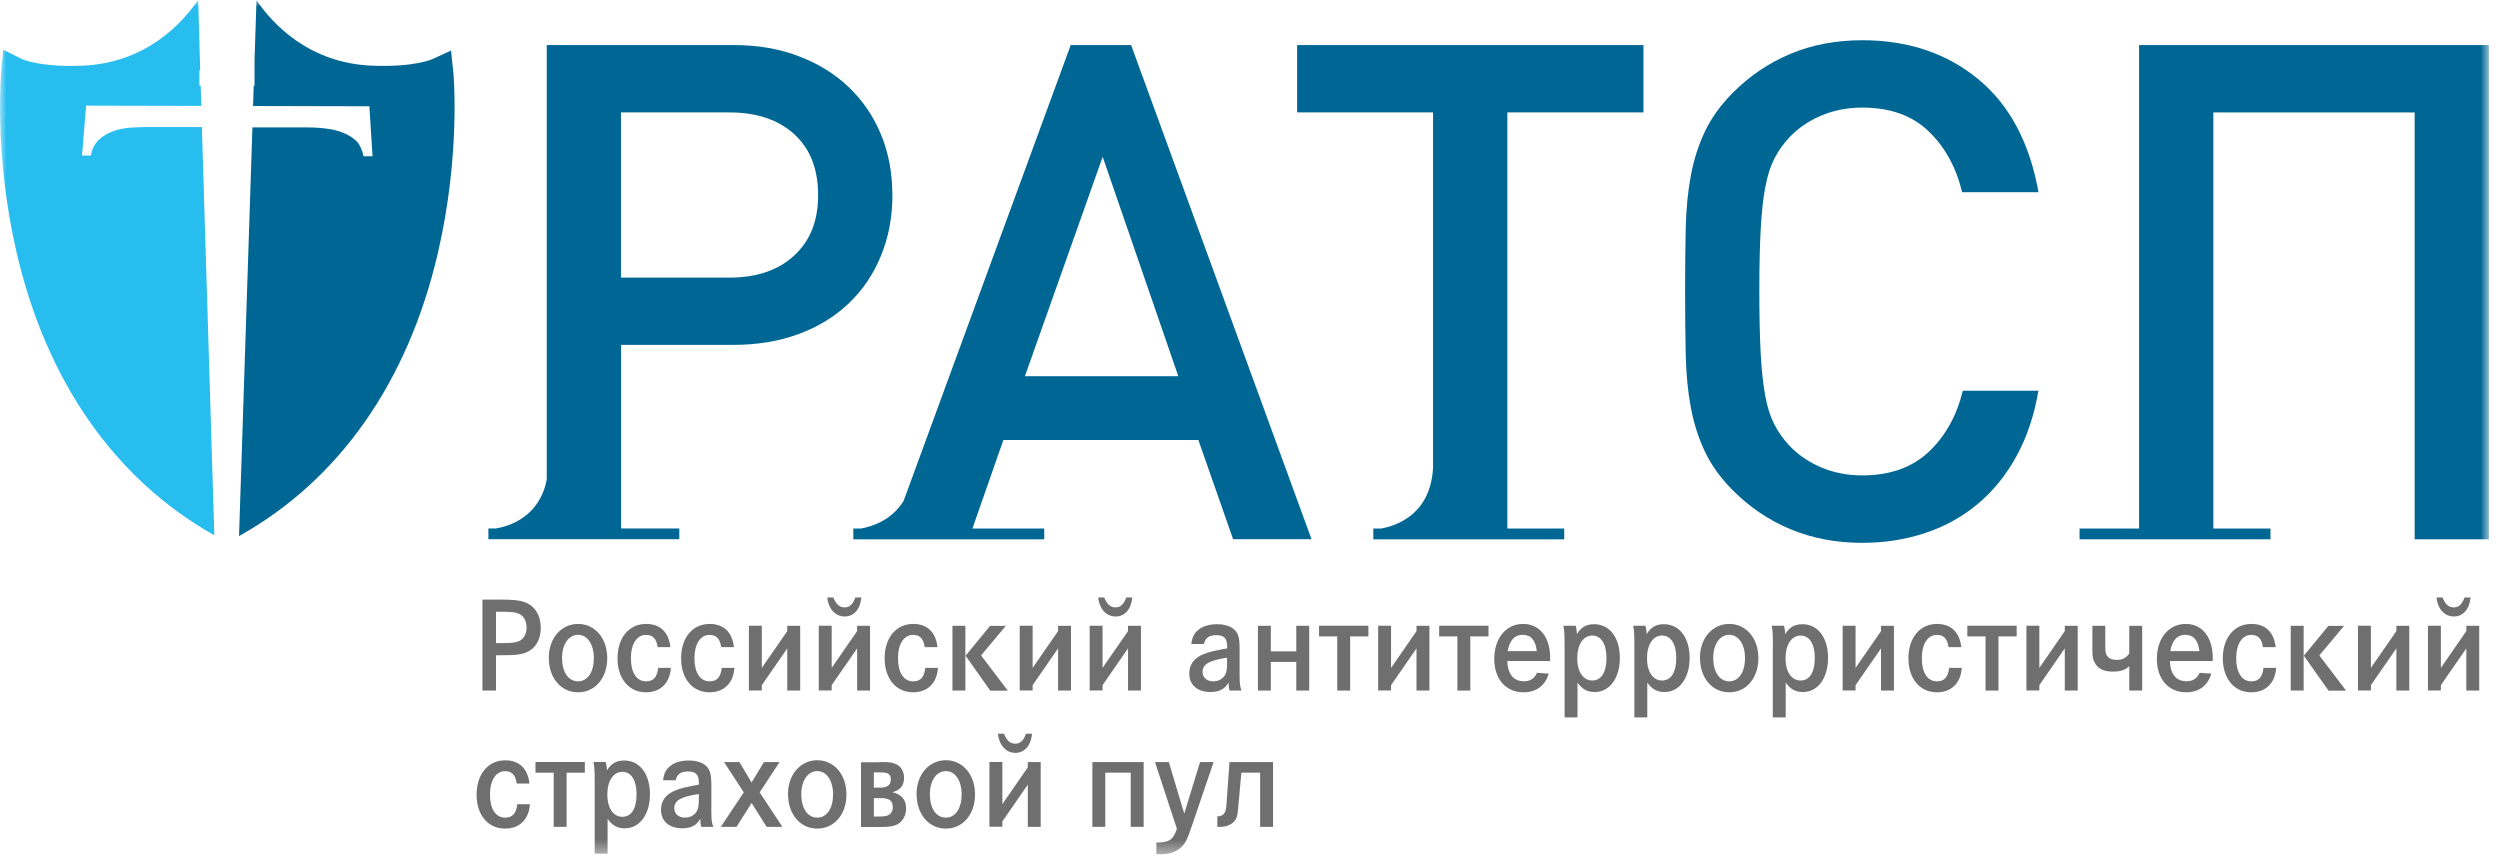 <svg width="192" height="66" viewBox="0 0 192 66" fill="none" xmlns="http://www.w3.org/2000/svg">
<mask id="mask0_20005_1211" style="mask-type:luminance" maskUnits="userSpaceOnUse" x="0" y="0" width="192" height="66">
<path d="M191.147 0H0V65.599H191.147V0Z" fill="white"/>
</mask>
<g mask="url(#mask0_20005_1211)">
<path d="M38.407 46.049C39.421 46.049 39.863 46.092 40.305 46.249C41.062 46.513 41.533 47.262 41.533 48.218C41.533 49.174 41.076 49.873 40.334 50.137C39.927 50.287 39.506 50.323 38.543 50.323H38.093V53.034H37.052V46.049H38.407ZM38.536 49.388C39.242 49.388 39.456 49.367 39.742 49.281C40.177 49.153 40.441 48.746 40.441 48.204C40.441 47.704 40.227 47.312 39.877 47.148C39.592 47.019 39.292 46.983 38.529 46.983H38.093V49.395H38.543L38.536 49.388Z" fill="#706F6F"/>
<path d="M46.635 50.551C46.635 52.078 45.7 53.169 44.394 53.169C43.088 53.169 42.147 52.078 42.147 50.508C42.147 49.024 43.095 47.918 44.394 47.918C45.693 47.918 46.635 49.017 46.635 50.544V50.551ZM43.167 50.529C43.167 51.621 43.652 52.327 44.394 52.327C45.136 52.327 45.607 51.607 45.607 50.544C45.607 49.48 45.108 48.753 44.394 48.753C43.681 48.753 43.167 49.473 43.167 50.522V50.529Z" fill="#706F6F"/>
<path d="M50.509 49.702C50.409 49.045 50.138 48.76 49.61 48.76C48.903 48.76 48.454 49.459 48.454 50.558C48.454 51.657 48.889 52.327 49.617 52.327C50.188 52.327 50.466 52.014 50.551 51.293H51.522C51.45 52.456 50.723 53.169 49.617 53.169C48.297 53.169 47.426 52.12 47.426 50.558C47.426 48.995 48.29 47.918 49.624 47.918C50.701 47.918 51.358 48.546 51.486 49.702H50.502H50.509Z" fill="#706F6F"/>
<path d="M55.389 49.702C55.289 49.045 55.011 48.76 54.49 48.76C53.783 48.76 53.334 49.459 53.334 50.558C53.334 51.657 53.769 52.327 54.497 52.327C55.061 52.327 55.346 52.014 55.432 51.293H56.402C56.331 52.456 55.603 53.169 54.497 53.169C53.177 53.169 52.307 52.12 52.307 50.558C52.307 48.995 53.17 47.918 54.504 47.918C55.575 47.918 56.238 48.546 56.366 49.702H55.382H55.389Z" fill="#706F6F"/>
<path d="M60.462 49.796L58.507 52.621V53.028H57.515V48.055H58.507V51.294L60.462 48.468V48.062H61.454V53.035H60.462V49.796Z" fill="#706F6F"/>
<path d="M65.828 49.795L63.873 52.62V53.027H62.881V48.054H63.873V51.293L65.828 48.468V48.061H66.819V53.034H65.828V49.795ZM64.001 45.885C64.194 46.398 64.479 46.648 64.864 46.648C65.25 46.648 65.492 46.42 65.692 45.885H66.156C66.063 46.798 65.578 47.347 64.871 47.347C64.165 47.347 63.623 46.77 63.537 45.885H64.001Z" fill="#706F6F"/>
<path d="M71.022 49.702C70.922 49.045 70.644 48.76 70.123 48.76C69.416 48.76 68.967 49.459 68.967 50.558C68.967 51.657 69.402 52.327 70.13 52.327C70.694 52.327 70.979 52.014 71.064 51.293H72.035C71.964 52.456 71.236 53.169 70.13 53.169C68.81 53.169 67.939 52.12 67.939 50.558C67.939 48.995 68.803 47.918 70.137 47.918C71.207 47.918 71.871 48.546 71.999 49.702H71.015H71.022Z" fill="#706F6F"/>
<path d="M74.14 48.06V53.034H73.148V48.06H74.14ZM77.251 48.06L75.346 50.337L77.4 53.041H76.052L74.154 50.358L76.038 48.068H77.243L77.251 48.06Z" fill="#706F6F"/>
<path d="M81.261 49.796L79.306 52.621V53.028H78.314V48.055H79.306V51.294L81.261 48.468V48.062H82.252V53.035H81.261V49.796Z" fill="#706F6F"/>
<path d="M86.633 49.795L84.678 52.62V53.027H83.686V48.054H84.678V51.293L86.633 48.468V48.061H87.625V53.034H86.633V49.795ZM84.807 45.885C84.999 46.398 85.285 46.648 85.67 46.648C86.055 46.648 86.298 46.42 86.498 45.885H86.962C86.869 46.798 86.384 47.347 85.677 47.347C84.971 47.347 84.429 46.77 84.343 45.885H84.807Z" fill="#706F6F"/>
<path d="M91.492 49.459C91.557 48.946 91.706 48.632 92.02 48.382C92.356 48.096 92.87 47.94 93.462 47.94C94.275 47.94 94.853 48.225 95.053 48.717C95.174 49.003 95.203 49.259 95.203 49.887V51.828C95.203 52.499 95.231 52.741 95.352 53.034H94.432C94.368 52.806 94.354 52.691 94.354 52.413C94.09 52.906 93.633 53.148 92.976 53.148C91.963 53.148 91.335 52.606 91.335 51.721C91.335 51.029 91.721 50.515 92.441 50.237C92.884 50.059 93.169 49.994 94.246 49.795V49.659C94.246 49.017 94.011 48.781 93.404 48.781C92.855 48.781 92.555 49.003 92.463 49.459H91.5H91.492ZM94.239 50.508C92.841 50.729 92.356 51.015 92.356 51.607C92.356 52.035 92.691 52.328 93.176 52.328C93.59 52.328 93.947 52.121 94.111 51.785C94.204 51.6 94.239 51.322 94.239 50.893V50.508Z" fill="#706F6F"/>
<path d="M97.6 50.836V53.034H96.608V48.06H97.6V50.023H99.555V48.06H100.546V53.034H99.555V50.836H97.6Z" fill="#706F6F"/>
<path d="M102.701 53.035V48.875H101.303V48.055H105.091V48.875H103.693V53.035H102.701Z" fill="#706F6F"/>
<path d="M108.788 49.796L106.833 52.621V53.028H105.841V48.055H106.833V51.294L108.788 48.468V48.062H109.779V53.035H108.788V49.796Z" fill="#706F6F"/>
<path d="M111.927 53.035V48.875H110.528V48.055H114.317V48.875H112.919V53.035H111.927Z" fill="#706F6F"/>
<path d="M115.758 50.772C115.801 51.778 116.243 52.32 117.035 52.32C117.521 52.32 117.834 52.12 118.049 51.671L118.94 51.735C118.676 52.656 117.984 53.169 117.007 53.169C115.651 53.169 114.759 52.156 114.759 50.601C114.759 49.045 115.644 47.918 116.978 47.918C118.248 47.918 119.055 48.931 119.055 50.544C119.055 50.572 119.055 50.672 119.047 50.765H115.765L115.758 50.772ZM118.027 50.009C117.934 49.174 117.571 48.753 116.943 48.753C116.315 48.753 115.951 49.16 115.787 50.009H118.027Z" fill="#706F6F"/>
<path d="M120.161 49.595C120.161 48.717 120.139 48.389 120.068 48.054H121.01C121.06 48.211 121.102 48.475 121.102 48.703C121.424 48.168 121.83 47.94 122.437 47.94C123.614 47.94 124.406 48.974 124.406 50.529C124.406 52.085 123.614 53.148 122.48 53.148C121.916 53.148 121.523 52.941 121.152 52.427V55.096H120.161V49.595ZM121.131 50.558C121.131 51.586 121.588 52.263 122.287 52.263C122.986 52.263 123.378 51.621 123.378 50.537C123.378 49.452 122.965 48.81 122.287 48.81C121.609 48.81 121.131 49.488 121.131 50.558Z" fill="#706F6F"/>
<path d="M125.519 49.595C125.519 48.717 125.498 48.389 125.426 48.054H126.368C126.418 48.211 126.461 48.475 126.461 48.703C126.782 48.168 127.189 47.94 127.795 47.94C128.972 47.94 129.764 48.974 129.764 50.529C129.764 52.085 128.972 53.148 127.838 53.148C127.274 53.148 126.889 52.941 126.511 52.427V55.096H125.519V49.595ZM126.489 50.558C126.489 51.586 126.946 52.263 127.645 52.263C128.344 52.263 128.737 51.621 128.737 50.537C128.737 49.452 128.323 48.81 127.645 48.81C126.967 48.81 126.489 49.488 126.489 50.558Z" fill="#706F6F"/>
<path d="M135.045 50.551C135.045 52.078 134.11 53.169 132.804 53.169C131.498 53.169 130.557 52.078 130.557 50.508C130.557 49.024 131.506 47.918 132.804 47.918C134.103 47.918 135.045 49.017 135.045 50.544V50.551ZM131.577 50.529C131.577 51.621 132.062 52.327 132.804 52.327C133.546 52.327 134.017 51.607 134.017 50.544C134.017 49.48 133.518 48.753 132.804 48.753C132.091 48.753 131.577 49.473 131.577 50.522V50.529Z" fill="#706F6F"/>
<path d="M136.158 49.595C136.158 48.717 136.136 48.389 136.065 48.054H137.007C137.057 48.211 137.099 48.475 137.099 48.703C137.428 48.168 137.827 47.94 138.434 47.94C139.611 47.94 140.396 48.974 140.396 50.529C140.396 52.085 139.604 53.148 138.469 53.148C137.899 53.148 137.513 52.941 137.142 52.427V55.096H136.151V49.595H136.158ZM137.128 50.558C137.128 51.586 137.585 52.263 138.284 52.263C138.983 52.263 139.376 51.621 139.376 50.537C139.376 49.452 138.962 48.81 138.284 48.81C137.606 48.81 137.128 49.488 137.128 50.558Z" fill="#706F6F"/>
<path d="M144.462 49.796L142.507 52.621V53.028H141.516V48.055H142.507V51.294L144.462 48.468V48.062H145.454V53.035H144.462V49.796Z" fill="#706F6F"/>
<path d="M149.651 49.702C149.549 49.045 149.271 48.76 148.751 48.76C148.045 48.76 147.596 49.459 147.596 50.558C147.596 51.657 148.031 52.327 148.758 52.327C149.321 52.327 149.606 52.014 149.693 51.293H150.663C150.592 52.456 149.864 53.169 148.758 53.169C147.439 53.169 146.567 52.12 146.567 50.558C146.567 48.995 147.43 47.918 148.765 47.918C149.836 47.918 150.499 48.546 150.627 49.702H149.643H149.651Z" fill="#706F6F"/>
<path d="M152.49 53.035V48.875H151.091V48.055H154.88V48.875H153.481V53.035H152.49Z" fill="#706F6F"/>
<path d="M158.575 49.796L156.621 52.621V53.028H155.629V48.055H156.621V51.294L158.575 48.468V48.062H159.568V53.035H158.575V49.796Z" fill="#706F6F"/>
<path d="M163.535 51.157C163.192 51.471 162.864 51.578 162.235 51.578C161.544 51.578 161.08 51.336 160.845 50.843C160.731 50.622 160.695 50.372 160.695 49.944V48.06H161.686V49.652C161.686 50.137 161.736 50.301 161.922 50.479C162.086 50.629 162.257 50.679 162.628 50.679C163 50.679 163.285 50.522 163.527 50.187V48.06H164.519V53.034H163.527V51.157H163.535Z" fill="#706F6F"/>
<path d="M166.645 50.772C166.688 51.778 167.13 52.32 167.923 52.32C168.408 52.32 168.722 52.12 168.935 51.671L169.828 51.735C169.564 52.656 168.871 53.169 167.894 53.169C166.538 53.169 165.647 52.156 165.647 50.601C165.647 49.045 166.531 47.918 167.866 47.918C169.128 47.918 169.942 48.931 169.942 50.544C169.942 50.572 169.942 50.672 169.935 50.765H166.652L166.645 50.772ZM168.914 50.009C168.821 49.174 168.458 48.753 167.83 48.753C167.201 48.753 166.838 49.16 166.674 50.009H168.914Z" fill="#706F6F"/>
<path d="M173.794 49.702C173.694 49.045 173.416 48.76 172.896 48.76C172.19 48.76 171.739 49.459 171.739 50.558C171.739 51.657 172.176 52.327 172.903 52.327C173.466 52.327 173.751 52.014 173.837 51.293H174.808C174.737 52.456 174.009 53.169 172.903 53.169C171.582 53.169 170.712 52.12 170.712 50.558C170.712 48.995 171.575 47.918 172.91 47.918C173.988 47.918 174.644 48.546 174.772 49.702H173.787H173.794Z" fill="#706F6F"/>
<path d="M176.92 48.06V53.034H175.927V48.06H176.92ZM180.03 48.06L178.125 50.337L180.18 53.041H178.832L176.934 50.358L178.818 48.068H180.023L180.03 48.06Z" fill="#706F6F"/>
<path d="M184.041 49.796L182.085 52.621V53.028H181.094V48.055H182.085V51.294L184.041 48.468V48.062H185.033V53.035H184.041V49.796Z" fill="#706F6F"/>
<path d="M189.414 49.795L187.459 52.62V53.027H186.466V48.054H187.459V51.293L189.414 48.468V48.061H190.405V53.034H189.414V49.795ZM187.587 45.885C187.78 46.398 188.065 46.648 188.45 46.648C188.835 46.648 189.079 46.42 189.279 45.885H189.742C189.649 46.798 189.164 47.347 188.457 47.347C187.751 47.347 187.209 46.77 187.124 45.885H187.587Z" fill="#706F6F"/>
<path d="M39.685 60.169C39.585 59.513 39.314 59.227 38.786 59.227C38.08 59.227 37.63 59.927 37.63 61.025C37.63 62.124 38.065 62.795 38.793 62.795C39.357 62.795 39.642 62.481 39.728 61.76H40.698C40.627 62.923 39.899 63.637 38.793 63.637C37.473 63.637 36.602 62.588 36.602 61.032C36.602 59.477 37.466 58.393 38.8 58.393C39.877 58.393 40.534 59.02 40.662 60.176H39.678L39.685 60.169Z" fill="#706F6F"/>
<path d="M42.524 63.502V59.342H41.126V58.522H44.915V59.342H43.516V63.502H42.524Z" fill="#706F6F"/>
<path d="M45.672 60.062C45.672 59.184 45.65 58.856 45.579 58.52H46.52C46.57 58.677 46.613 58.941 46.613 59.17C46.934 58.635 47.341 58.406 47.947 58.406C49.125 58.406 49.917 59.441 49.917 60.996C49.917 62.552 49.125 63.615 47.99 63.615C47.427 63.615 47.034 63.408 46.663 62.894V65.563H45.672V60.062ZM46.642 61.025C46.642 62.052 47.098 62.73 47.798 62.73C48.497 62.73 48.889 62.088 48.889 61.003C48.889 59.919 48.475 59.277 47.798 59.277C47.12 59.277 46.642 59.955 46.642 61.025Z" fill="#706F6F"/>
<path d="M50.922 59.926C50.986 59.412 51.136 59.098 51.45 58.849C51.785 58.563 52.299 58.406 52.891 58.406C53.705 58.406 54.283 58.692 54.483 59.184C54.604 59.469 54.632 59.726 54.632 60.354V62.295C54.632 62.965 54.661 63.208 54.782 63.501H53.862C53.797 63.272 53.783 63.158 53.783 62.88C53.519 63.372 53.063 63.615 52.406 63.615C51.393 63.615 50.765 63.072 50.765 62.188C50.765 61.496 51.151 60.982 51.871 60.704C52.314 60.525 52.599 60.461 53.676 60.261V60.126C53.676 59.484 53.441 59.248 52.834 59.248C52.285 59.248 51.985 59.469 51.893 59.926H50.929H50.922ZM53.669 60.975C52.271 61.196 51.785 61.474 51.785 62.074C51.785 62.502 52.121 62.794 52.606 62.794C53.02 62.794 53.377 62.587 53.541 62.252C53.633 62.067 53.669 61.788 53.669 61.36V60.975Z" fill="#706F6F"/>
<path d="M56.787 58.527L57.722 60.097L58.671 58.527H59.87L58.343 60.853L60.084 63.501H58.878L57.722 61.667L56.566 63.501H55.36L57.123 60.853L55.603 58.527H56.787Z" fill="#706F6F"/>
<path d="M65.007 61.018C65.007 62.544 64.072 63.636 62.767 63.636C61.461 63.636 60.519 62.544 60.519 60.975C60.519 59.491 61.475 58.385 62.767 58.385C64.058 58.385 65.007 59.484 65.007 61.011V61.018ZM61.539 60.996C61.539 62.088 62.025 62.794 62.767 62.794C63.509 62.794 63.98 62.074 63.98 61.011C63.98 59.947 63.48 59.22 62.767 59.22C62.053 59.22 61.539 59.94 61.539 60.989V60.996Z" fill="#706F6F"/>
<path d="M67.526 58.527C68.254 58.527 68.411 58.535 68.682 58.634C69.145 58.777 69.431 59.191 69.431 59.726C69.431 60.325 69.145 60.682 68.532 60.839C69.252 61.017 69.588 61.417 69.588 62.095C69.588 62.701 69.252 63.215 68.739 63.386C68.411 63.493 68.168 63.515 67.333 63.515H66.127V58.542H67.533L67.526 58.527ZM67.519 60.497C68.147 60.497 68.411 60.311 68.411 59.854C68.411 59.455 68.211 59.319 67.611 59.319H67.112V60.489H67.519V60.497ZM67.404 62.709C67.868 62.709 68.025 62.687 68.197 62.616C68.432 62.509 68.568 62.28 68.568 61.995C68.568 61.503 68.304 61.296 67.669 61.296H67.112V62.709H67.404Z" fill="#706F6F"/>
<path d="M74.882 61.018C74.882 62.544 73.947 63.636 72.641 63.636C71.336 63.636 70.394 62.544 70.394 60.975C70.394 59.491 71.343 58.385 72.641 58.385C73.94 58.385 74.882 59.484 74.882 61.011V61.018ZM71.414 60.996C71.414 62.088 71.9 62.794 72.641 62.794C73.384 62.794 73.855 62.074 73.855 61.011C73.855 59.947 73.355 59.22 72.641 59.22C71.928 59.22 71.414 59.94 71.414 60.989V60.996Z" fill="#706F6F"/>
<path d="M78.934 60.262L76.98 63.087V63.494H75.988V58.521H76.98V61.76L78.934 58.934V58.528H79.926V63.501H78.934V60.262ZM77.108 56.352C77.301 56.865 77.586 57.115 77.971 57.115C78.357 57.115 78.599 56.887 78.799 56.352H79.263C79.17 57.265 78.685 57.821 77.978 57.821C77.272 57.821 76.73 57.243 76.644 56.352H77.108Z" fill="#706F6F"/>
<path d="M84.885 59.341V63.501H83.894V58.527H87.832V63.501H86.84V59.341H84.885Z" fill="#706F6F"/>
<path d="M89.766 58.527L90.95 62.487L92.163 58.527H93.205L91.592 63.265C91.157 64.556 91.036 64.792 90.629 65.141C90.258 65.455 89.766 65.605 89.138 65.605C89.059 65.605 88.952 65.605 88.81 65.591V64.699H89.067C89.859 64.656 90.108 64.457 90.386 63.65L88.703 58.527H89.759H89.766Z" fill="#706F6F"/>
<path d="M95.338 59.341L95.081 62.159C95.031 62.78 94.903 63.051 94.553 63.279C94.296 63.443 94.025 63.508 93.59 63.508H93.49V62.694C93.947 62.701 94.147 62.452 94.189 61.838L94.425 58.527H97.771V63.501H96.779V59.341H95.338Z" fill="#706F6F"/>
<path d="M34.804 5.473L34.64 3.882L33.184 4.552C33.184 4.552 31.814 5.173 28.597 5.045C23.738 4.859 20.948 1.848 19.699 0.021L19.549 4.574V6.579H19.485L19.435 8.141L28.368 8.163L28.611 12.001H27.926C27.797 11.466 27.619 11.088 27.398 10.86C27.027 10.496 26.535 10.225 25.914 10.046C25.293 9.868 24.48 9.782 23.466 9.782H19.385L18.358 41.169C26.049 36.874 31.337 29.339 33.641 19.379C35.375 11.887 34.84 5.737 34.811 5.48L34.804 5.473Z" fill="#006694"/>
<path d="M11.844 9.753C10.695 9.753 9.882 9.789 9.404 9.881C8.776 10.003 8.241 10.231 7.791 10.566C7.342 10.909 7.071 11.365 6.985 11.943H6.3L6.614 8.112L15.461 8.133L15.412 6.578H15.312V5.393L15.376 5.379L15.319 3.453V3.36L15.219 -0.008C13.97 1.819 11.188 4.851 6.307 5.044C3.096 5.172 1.734 4.559 1.734 4.559L0.25 3.824L0.1 5.472C0.078 5.729 -0.464 11.879 1.27 19.371C3.567 29.296 8.826 36.809 16.46 41.111L15.504 9.76H11.844V9.753Z" fill="#27BDEF"/>
<path d="M68.532 14.977C68.532 13.272 68.239 11.716 67.654 10.311C67.069 8.905 66.242 7.699 65.178 6.686C64.115 5.673 62.831 4.881 61.34 4.317C59.849 3.746 58.193 3.461 56.381 3.461H41.99V36.839C41.433 39.671 39.164 40.406 38.094 40.584H37.509V41.412H52.171V40.584H47.698V26.486H56.352C58.172 26.486 59.827 26.207 61.325 25.658C62.824 25.109 64.101 24.324 65.171 23.311C66.242 22.297 67.069 21.077 67.654 19.657C68.239 18.238 68.539 16.675 68.539 14.97L68.532 14.977ZM61.005 19.615C59.791 20.749 58.122 21.32 56.01 21.32H47.691V8.634H56.01C58.122 8.634 59.784 9.198 61.005 10.311C62.224 11.431 62.831 12.986 62.831 14.977C62.831 16.968 62.224 18.48 61.005 19.615Z" fill="#006694"/>
<path d="M82.231 3.461L69.402 38.458C68.482 39.971 66.941 40.449 66.113 40.592H65.535V41.419H80.198V40.592H74.682L77.058 33.792H92.035L94.703 41.412H100.725L86.869 3.461H82.231ZM78.713 28.89L84.686 12.044L90.493 28.89H78.713Z" fill="#006694"/>
<path d="M99.612 8.634H110.058V35.947C109.851 39.529 107.232 40.385 106.055 40.592H105.47V41.419H120.132V40.592H115.766V8.634H126.218V3.461H99.619V8.634H99.612Z" fill="#006694"/>
<path d="M135.58 14.363C135.737 13.493 135.972 12.765 136.272 12.18C136.571 11.595 136.957 11.053 137.42 10.553C138.098 9.84 138.912 9.283 139.875 8.876C140.838 8.47 141.88 8.263 143.021 8.263C145.154 8.263 146.853 8.869 148.109 10.075C149.371 11.281 150.235 12.851 150.692 14.763H156.557C155.878 10.96 154.338 8.063 151.919 6.072C149.499 4.082 146.532 3.09 143.014 3.09C141.024 3.09 139.19 3.432 137.52 4.132C135.851 4.824 134.367 5.83 133.061 7.143C132.148 8.07 131.441 9.04 130.949 10.075C130.457 11.11 130.093 12.223 129.865 13.436C129.636 14.642 129.501 15.983 129.465 17.46C129.429 18.937 129.415 20.578 129.415 22.39C129.415 24.202 129.436 25.843 129.465 27.32C129.501 28.797 129.636 30.139 129.865 31.345C130.093 32.55 130.457 33.671 130.949 34.705C131.441 35.74 132.148 36.717 133.061 37.638C134.367 38.95 135.851 39.957 137.52 40.649C139.19 41.341 141.024 41.69 143.014 41.69C144.719 41.69 146.325 41.441 147.838 40.941C149.35 40.442 150.699 39.7 151.891 38.701C153.082 37.709 154.074 36.482 154.873 35.019C155.671 33.563 156.229 31.894 156.55 30.01H150.742C150.278 31.93 149.407 33.492 148.13 34.698C146.853 35.904 145.147 36.51 143.014 36.51C141.873 36.51 140.831 36.303 139.868 35.897C138.912 35.49 138.091 34.926 137.413 34.213C136.95 33.721 136.571 33.171 136.265 32.586C135.965 32.001 135.729 31.273 135.573 30.403C135.408 29.532 135.294 28.455 135.223 27.178C135.152 25.901 135.116 24.302 135.116 22.383C135.116 20.464 135.152 18.865 135.223 17.588C135.294 16.311 135.408 15.234 135.573 14.363H135.58Z" fill="#006694"/>
<path d="M164.283 3.461V40.592H159.71V41.419H164.283H169.985H174.373V40.592H169.985V8.634H185.446V41.419H191.148V3.461H164.283Z" fill="#006694"/>
</g>
</svg>
